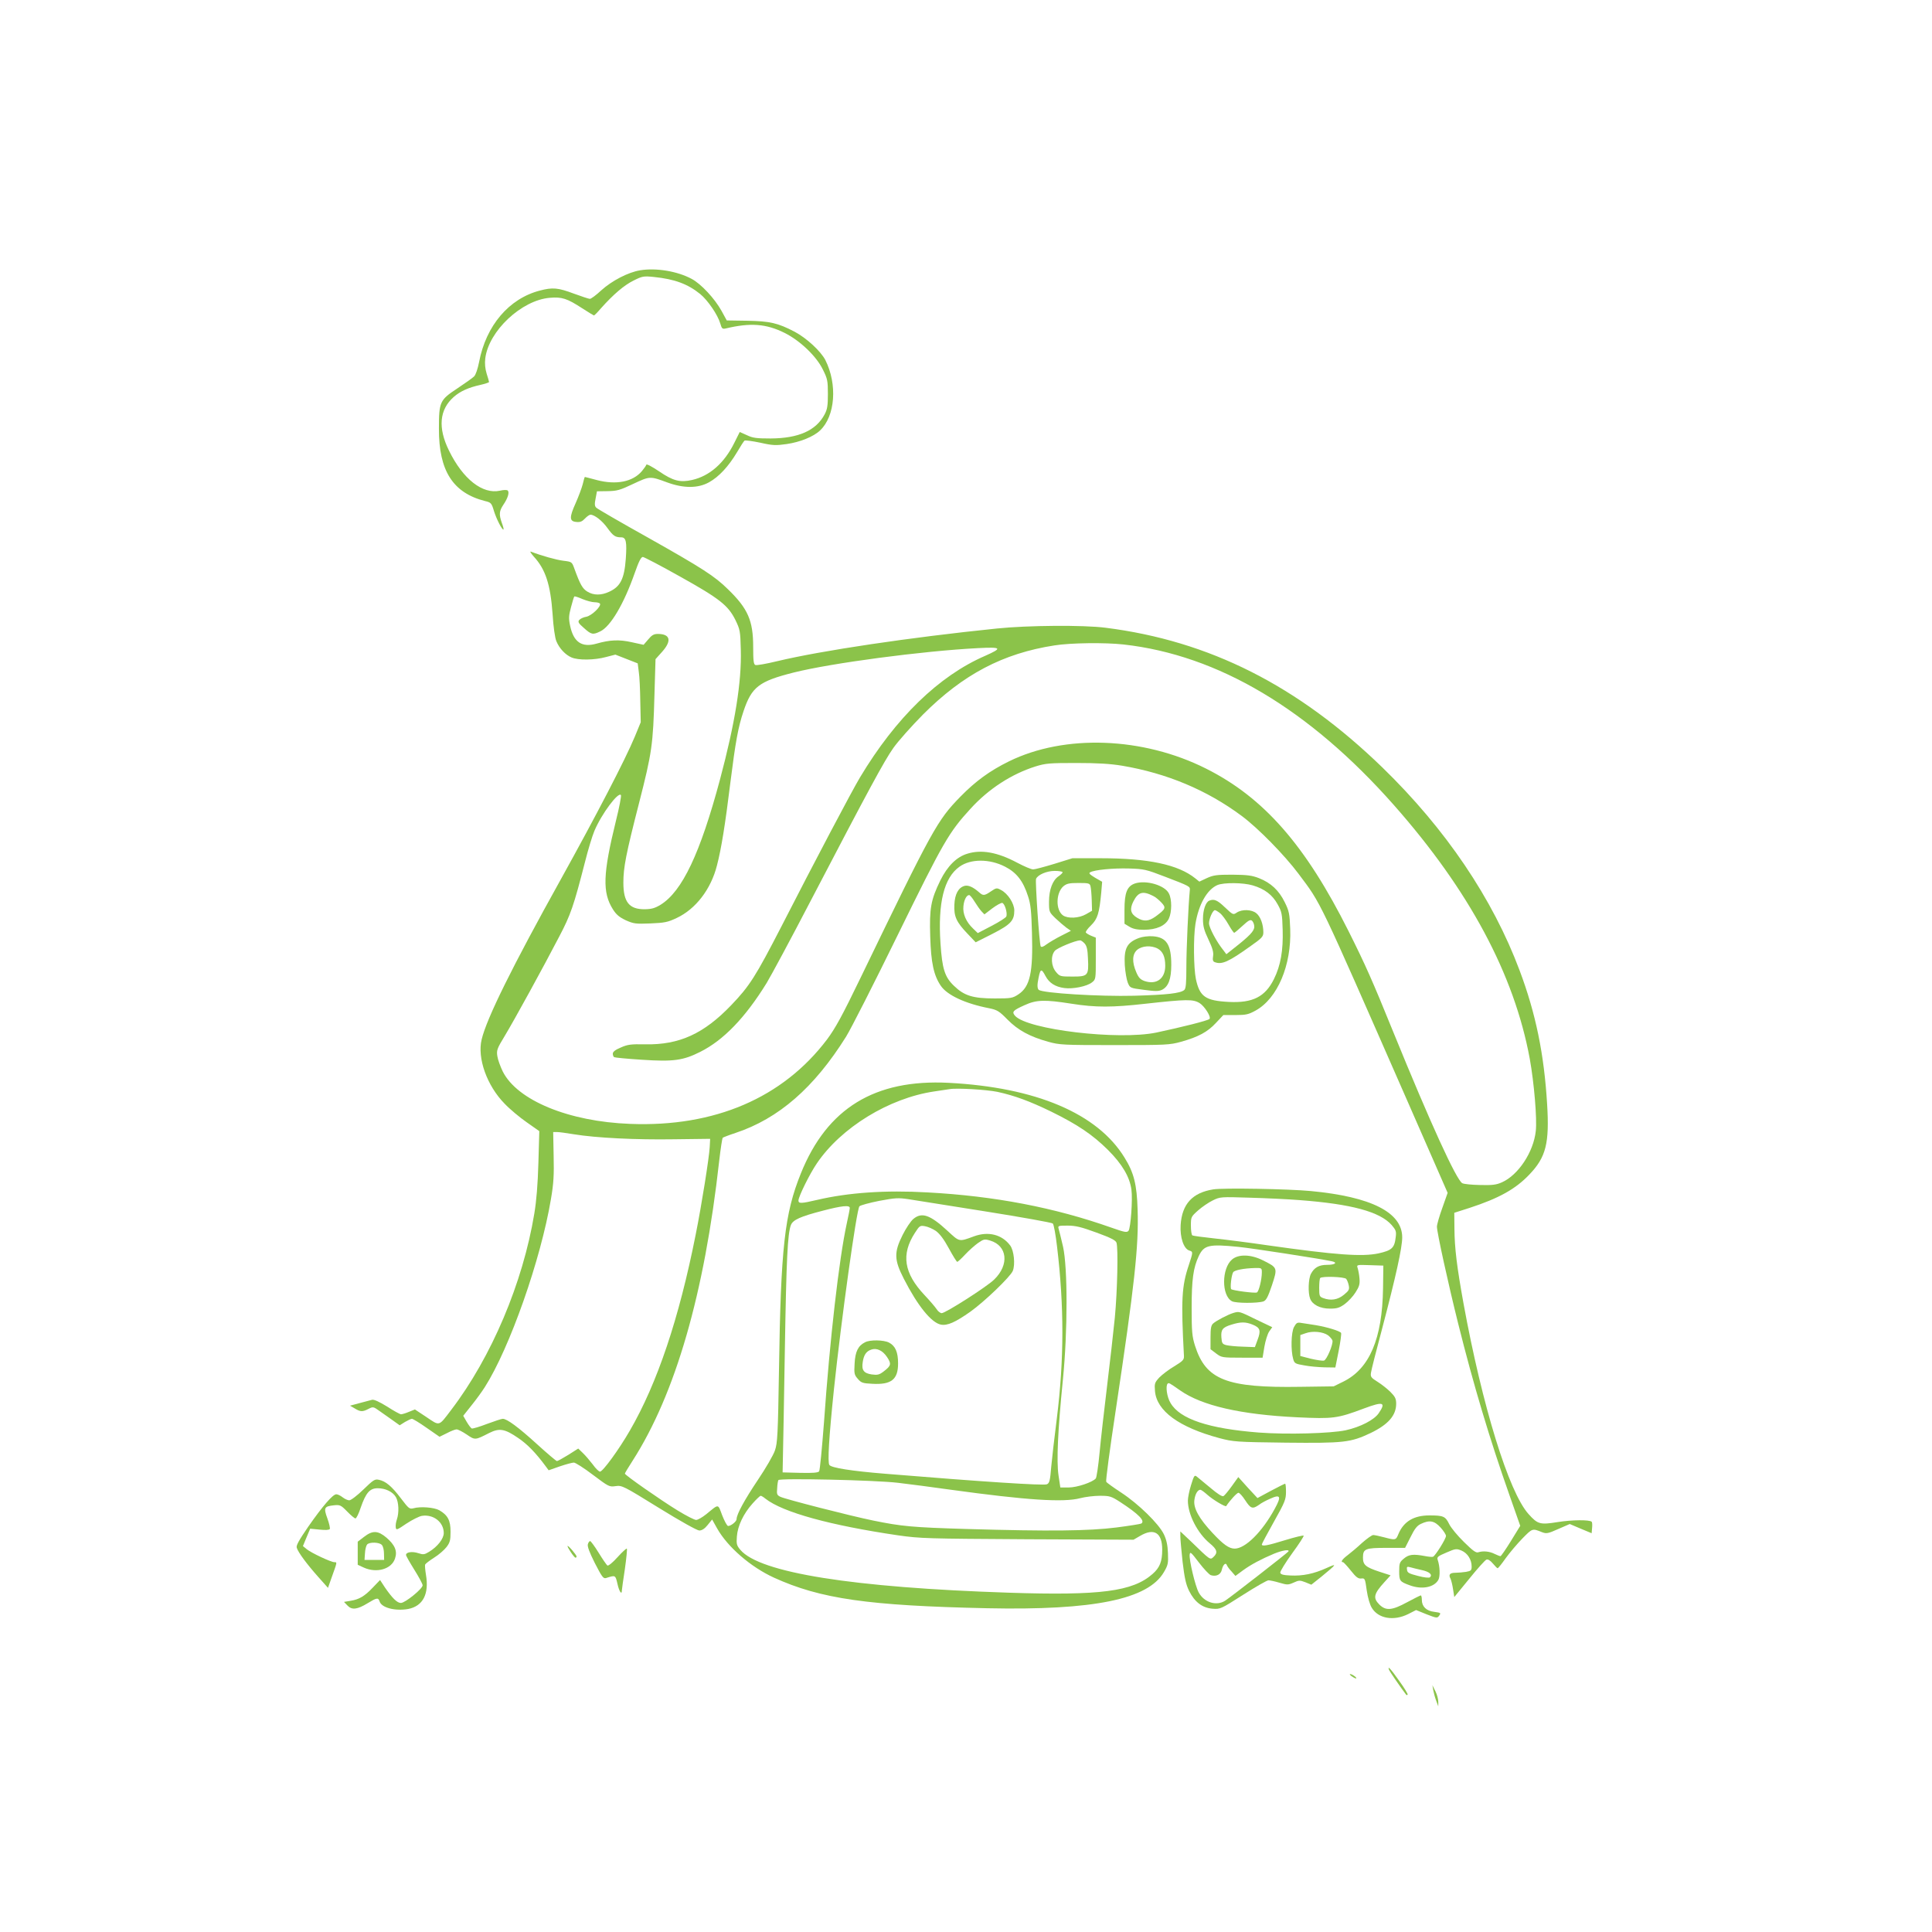 <?xml version="1.0" standalone="no"?>
<!DOCTYPE svg PUBLIC "-//W3C//DTD SVG 20010904//EN"
 "http://www.w3.org/TR/2001/REC-SVG-20010904/DTD/svg10.dtd">
<svg version="1.0" xmlns="http://www.w3.org/2000/svg"
 width="1280pt" height="1280pt" viewBox="0 0 1280 1280"
 preserveAspectRatio="xMidYMid meet">
<g transform="translate(0,1280) scale(0.1,-0.1)"
fill="#8bc34a" stroke="none">
<path d="M4240 11009 c-78 -13 -185 -68 -257 -133 -33 -31 -67 -56 -75 -56 -7
0 -55 16 -107 35 -104 39 -140 42 -224 20 -205 -53 -357 -232 -403 -474 -9
-45 -22 -84 -33 -95 -10 -10 -61 -46 -112 -80 -115 -76 -121 -88 -121 -266 -1
-280 93 -426 307 -480 38 -9 42 -13 58 -67 17 -54 55 -128 63 -121 2 2 -3 22
-11 43 -20 57 -18 79 10 121 30 44 41 82 29 94 -5 5 -27 5 -52 -1 -115 -25
-245 77 -337 265 -75 152 -64 272 31 356 43 38 99 63 177 80 31 7 57 16 57 19
0 3 -7 29 -16 56 -10 33 -13 67 -9 100 22 182 241 387 428 402 80 7 115 -5
212 -68 42 -27 78 -49 80 -49 3 0 24 21 47 48 83 93 154 153 215 183 58 29 66
31 135 24 137 -14 224 -46 307 -113 50 -41 116 -137 133 -195 10 -35 14 -38
37 -33 163 39 267 31 388 -29 103 -51 212 -155 255 -244 30 -60 33 -74 33
-161 0 -79 -4 -102 -22 -136 -57 -107 -173 -158 -358 -159 -92 0 -118 3 -157
22 l-47 21 -36 -72 c-66 -134 -164 -220 -280 -246 -79 -18 -126 -6 -218 57
-48 32 -83 51 -85 44 -2 -7 -15 -25 -29 -42 -60 -71 -169 -93 -297 -60 -44 12
-80 21 -81 21 -2 0 -8 -21 -14 -47 -7 -27 -28 -83 -47 -126 -43 -95 -42 -121
4 -125 26 -3 39 3 57 22 13 14 30 26 37 26 27 0 79 -41 113 -89 37 -51 51 -61
91 -61 32 0 38 -30 30 -143 -10 -133 -36 -184 -111 -218 -52 -24 -102 -24
-143 1 -33 20 -48 47 -86 151 -17 47 -17 47 -74 54 -48 6 -144 33 -214 60 -10
4 -1 -10 18 -32 78 -84 111 -185 125 -381 5 -85 16 -159 25 -180 19 -47 60
-91 101 -108 44 -19 151 -18 228 3 l62 16 74 -29 74 -29 7 -55 c5 -30 9 -118
10 -195 l3 -140 -39 -95 c-63 -152 -257 -525 -490 -945 -321 -577 -492 -922
-525 -1062 -30 -123 35 -306 152 -425 34 -36 100 -91 146 -123 l84 -59 -6
-210 c-4 -143 -13 -252 -27 -336 -76 -460 -284 -951 -550 -1300 -85 -112 -75
-109 -164 -49 l-77 51 -40 -16 c-21 -9 -45 -16 -52 -16 -7 0 -49 23 -92 51
-52 32 -87 48 -100 45 -11 -3 -48 -13 -83 -22 l-63 -17 31 -18 c37 -23 52 -24
92 -3 29 15 32 15 72 -14 22 -16 62 -44 88 -62 l46 -33 35 22 c19 11 40 21 46
21 7 0 51 -27 98 -60 l85 -59 49 24 c26 14 55 25 64 25 9 0 39 -15 67 -34 56
-38 55 -38 149 10 68 34 103 28 192 -33 61 -41 117 -99 182 -187 l20 -27 74
26 c41 14 83 25 93 25 10 0 67 -36 126 -81 104 -78 108 -81 150 -75 43 6 51 2
287 -144 144 -89 254 -150 268 -150 17 0 36 12 55 36 l30 37 33 -59 c70 -124
223 -256 376 -326 309 -141 626 -186 1413 -203 706 -15 1066 59 1171 239 27
46 30 58 27 126 -2 54 -10 89 -27 125 -34 70 -167 200 -281 275 -52 34 -98 67
-101 73 -4 7 24 217 62 467 126 839 154 1094 146 1335 -5 167 -24 245 -87 346
-179 292 -587 465 -1165 495 -489 25 -805 -168 -979 -600 -108 -267 -133 -491
-145 -1301 -7 -431 -10 -486 -27 -535 -10 -30 -61 -118 -113 -195 -89 -133
-141 -228 -141 -260 0 -15 -37 -45 -56 -45 -7 0 -24 32 -39 70 -30 79 -20 78
-106 8 -26 -21 -56 -38 -67 -38 -11 0 -66 28 -123 63 -111 68 -349 234 -349
244 0 3 23 42 51 85 284 443 476 1107 574 1988 9 80 20 148 23 152 4 3 42 18
85 32 286 95 521 300 732 637 33 53 188 358 344 677 301 614 337 677 481 834
120 132 272 230 430 280 68 21 93 23 270 23 141 0 225 -5 304 -18 296 -50 562
-161 793 -333 109 -81 284 -260 376 -383 154 -206 122 -140 719 -1500 l269
-614 -35 -99 c-20 -55 -36 -111 -36 -125 0 -37 75 -379 141 -643 100 -401 208
-763 340 -1137 l71 -202 -62 -101 c-34 -55 -65 -100 -69 -100 -5 0 -22 7 -39
15 -33 17 -76 21 -107 11 -16 -6 -36 9 -96 68 -42 41 -86 94 -98 119 -25 51
-38 57 -131 57 -103 0 -170 -40 -205 -123 -17 -42 -19 -42 -95 -22 -30 8 -63
15 -72 15 -9 0 -42 -24 -74 -52 -31 -29 -74 -65 -95 -81 -36 -27 -50 -47 -31
-47 4 0 27 -25 51 -55 35 -44 49 -55 69 -53 25 3 26 0 37 -79 7 -48 21 -96 34
-116 43 -71 145 -88 240 -41 l53 27 69 -28 c68 -26 71 -27 84 -9 13 18 10 19
-32 25 -53 6 -83 35 -83 80 0 16 -3 29 -7 29 -3 0 -44 -20 -90 -45 -101 -55
-141 -58 -184 -16 -44 44 -38 71 34 150 l40 44 -74 24 c-91 30 -109 45 -109
93 0 59 15 65 156 65 l123 0 36 71 c27 55 43 76 69 88 57 27 89 21 130 -24 20
-22 36 -47 36 -56 0 -19 -70 -131 -86 -138 -6 -2 -30 0 -55 5 -76 14 -105 11
-138 -17 -28 -23 -31 -31 -31 -84 0 -64 4 -69 70 -93 81 -30 162 -14 190 37
12 23 10 89 -5 132 -6 18 1 24 58 48 60 26 66 27 100 13 40 -17 67 -60 67
-105 0 -26 -4 -30 -37 -36 -21 -3 -52 -6 -70 -6 -37 0 -48 -12 -33 -39 5 -11
13 -43 17 -71 l8 -51 99 121 c54 67 105 124 114 127 10 4 25 -5 42 -25 15 -18
29 -32 32 -32 4 0 28 30 54 67 26 36 76 95 111 131 66 67 65 67 129 41 29 -11
39 -10 108 21 l76 33 73 -31 72 -30 3 35 c2 19 1 38 -3 41 -14 14 -130 13
-224 -2 -118 -19 -133 -15 -194 53 -131 145 -307 717 -431 1396 -44 244 -59
365 -60 495 l-1 105 100 32 c196 64 306 125 398 222 110 115 133 207 117 467
-20 330 -75 599 -182 884 -179 478 -490 938 -909 1345 -560 543 -1146 839
-1834 926 -146 19 -517 16 -720 -5 -576 -59 -1162 -146 -1458 -217 -70 -17
-134 -28 -142 -25 -12 4 -15 28 -15 121 0 173 -35 253 -166 380 -89 88 -170
140 -534 345 -179 100 -331 188 -339 196 -11 10 -13 23 -5 61 l9 48 70 1 c62
1 82 6 170 48 111 52 111 52 225 10 109 -40 205 -40 278 1 65 36 129 105 185
199 23 39 45 74 50 77 5 3 51 -3 104 -14 84 -19 104 -19 175 -9 89 13 178 49
221 90 101 95 116 306 35 467 -31 59 -124 145 -203 187 -113 59 -164 70 -315
73 l-135 2 -35 64 c-45 81 -135 178 -197 211 -94 51 -236 75 -343 57z m264
-2028 c264 -147 320 -192 368 -288 31 -64 33 -74 36 -198 6 -213 -38 -485
-138 -860 -131 -489 -250 -740 -393 -829 -38 -23 -59 -29 -105 -30 -103 -1
-142 47 -142 176 0 101 17 189 104 528 85 333 93 384 102 719 l7 234 44 49
c65 73 54 118 -29 118 -26 0 -40 -8 -63 -36 l-31 -36 -78 17 c-84 19 -145 16
-233 -9 -98 -28 -153 9 -176 119 -10 47 -9 66 6 122 10 37 19 69 22 71 2 3 27
-5 54 -17 27 -11 63 -21 80 -21 16 0 32 -4 36 -9 10 -18 -55 -80 -90 -87 -19
-3 -40 -13 -47 -21 -11 -13 -6 -22 31 -54 49 -44 59 -46 108 -22 68 32 157
183 228 386 27 77 42 107 54 107 9 -1 119 -58 245 -129z m2941 -451 c625 -70
1229 -429 1790 -1064 499 -565 797 -1122 900 -1680 29 -161 49 -399 40 -479
-15 -140 -116 -292 -224 -340 -38 -17 -64 -20 -145 -18 -54 1 -107 6 -118 12
-39 21 -212 400 -456 999 -142 350 -187 450 -297 670 -286 571 -562 886 -945
1078 -418 210 -936 229 -1305 48 -128 -63 -221 -131 -322 -234 -154 -158 -182
-209 -660 -1197 -124 -257 -169 -338 -224 -412 -293 -387 -745 -581 -1304
-559 -407 15 -748 156 -844 347 -16 33 -33 79 -36 102 -6 38 -2 50 48 132 64
106 255 454 361 658 77 146 97 205 172 497 20 80 48 172 62 205 48 114 160
263 176 237 3 -6 -11 -82 -33 -169 -87 -354 -91 -476 -20 -588 22 -35 43 -52
85 -72 52 -23 65 -25 163 -21 94 4 115 8 174 36 126 59 227 190 267 348 29
111 55 273 89 550 34 269 51 365 87 472 54 161 102 198 331 256 251 63 854
143 1222 162 158 8 165 1 48 -51 -307 -133 -593 -411 -829 -805 -53 -88 -300
-556 -521 -988 -170 -330 -211 -395 -332 -521 -182 -190 -344 -264 -570 -260
-95 2 -117 -1 -162 -21 -36 -15 -53 -28 -53 -41 0 -10 4 -20 9 -23 5 -3 87
-11 182 -17 210 -14 275 -5 388 52 154 77 298 226 440 456 28 46 160 291 292
545 383 734 487 927 548 1013 31 44 119 143 196 221 266 266 529 405 871 458
107 17 335 20 459 6z m-836 -2964 c114 -25 214 -62 356 -131 175 -86 273 -152
376 -254 94 -94 144 -179 155 -263 9 -63 -5 -253 -19 -272 -11 -13 -24 -11
-112 20 -379 134 -775 210 -1220 234 -278 16 -524 -1 -733 -50 -102 -24 -122
-25 -122 -4 0 26 74 176 121 245 161 239 480 434 779 478 41 6 86 13 100 15
49 9 246 -3 319 -18z m-2806 -281 c147 -24 409 -37 662 -33 l240 3 -3 -55 c-4
-71 -53 -381 -93 -580 -110 -555 -254 -984 -436 -1298 -72 -125 -179 -272
-198 -272 -7 0 -29 21 -48 48 -20 26 -49 60 -66 76 l-30 29 -66 -42 c-36 -22
-70 -41 -75 -41 -5 0 -64 50 -131 111 -124 113 -200 169 -228 169 -9 0 -56
-16 -105 -34 -49 -19 -94 -32 -100 -30 -6 2 -21 22 -34 44 l-23 40 54 68 c30
37 70 92 89 122 165 259 371 845 438 1245 18 105 21 160 18 288 l-3 157 25 0
c14 0 65 -7 113 -15z m2726 -511 c239 -38 440 -74 446 -80 7 -7 19 -75 28
-151 48 -400 47 -751 -1 -1138 -17 -132 -33 -276 -37 -320 -8 -97 -12 -112
-30 -119 -24 -9 -425 17 -1070 70 -222 18 -356 39 -370 58 -13 17 -3 183 30
501 49 464 150 1193 169 1213 7 7 66 23 131 36 107 20 126 21 194 11 42 -7
271 -43 510 -81z m-899 23 c0 -7 -9 -54 -20 -103 -51 -234 -112 -765 -151
-1319 -13 -170 -27 -316 -32 -323 -7 -9 -41 -12 -126 -10 l-116 3 2 100 c2 55
7 379 13 720 10 597 18 761 40 819 13 34 64 57 212 95 126 33 178 38 178 18z
m1634 -163 c96 -35 127 -51 133 -67 12 -36 6 -319 -11 -497 -9 -91 -32 -293
-51 -450 -19 -157 -42 -357 -50 -444 -8 -87 -20 -165 -25 -171 -21 -25 -124
-60 -180 -60 l-55 0 -12 80 c-14 95 -5 293 29 635 32 320 32 741 1 880 -12 52
-25 105 -29 118 -6 21 -4 22 59 22 53 0 90 -9 191 -46z m-1314 -1658 c74 -9
232 -29 350 -46 501 -69 746 -85 856 -56 34 9 93 16 131 16 65 0 75 -3 134
-41 123 -80 168 -126 140 -143 -5 -3 -79 -15 -165 -26 -182 -23 -439 -26 -991
-10 -361 11 -429 17 -620 56 -152 31 -580 141 -614 157 -23 11 -26 17 -22 57
1 25 5 49 8 54 9 14 642 0 793 -18z m-879 -105 c116 -91 430 -177 879 -243
147 -21 192 -22 857 -26 l703 -3 43 25 c93 55 147 22 147 -91 0 -78 -16 -119
-64 -161 -132 -116 -344 -144 -953 -124 -1033 34 -1650 132 -1778 284 -24 28
-27 39 -23 88 5 71 44 152 104 219 25 28 49 51 54 51 4 0 18 -8 31 -19z m4348
-473 c51 -11 73 -30 55 -48 -5 -5 -38 -2 -79 9 -59 15 -71 21 -73 40 -3 21 -1
23 20 18 12 -4 47 -12 77 -19z"/>
<path d="M6051 4724 c-17 -14 -49 -62 -71 -106 -58 -116 -56 -165 8 -290 92
-180 183 -292 246 -304 43 -8 96 16 194 85 93 66 266 232 282 271 17 42 8 134
-17 168 -54 73 -145 96 -240 61 -101 -37 -95 -38 -175 36 -116 107 -171 126
-227 79z m149 -79 c25 -18 53 -54 86 -115 27 -50 52 -90 56 -90 4 0 28 22 53
49 25 27 64 61 85 76 38 26 43 27 80 16 114 -34 128 -160 27 -258 -47 -47
-323 -223 -348 -223 -9 0 -25 12 -34 27 -10 15 -46 57 -81 94 -135 144 -155
268 -63 410 31 48 34 51 67 45 19 -3 51 -17 72 -31z"/>
<path d="M5731 3907 c-46 -23 -65 -62 -69 -141 -4 -66 -2 -75 21 -101 22 -26
32 -30 96 -33 126 -7 171 28 171 135 0 75 -18 116 -60 138 -35 18 -126 20
-159 2z m146 -98 c30 -45 27 -57 -21 -94 -31 -24 -42 -26 -81 -21 -53 8 -68
29 -59 83 7 46 23 70 55 81 36 14 77 -5 106 -49z"/>
<path d="M6409 7144 c-71 -21 -132 -82 -179 -177 -63 -129 -73 -185 -67 -372
5 -172 23 -257 70 -326 42 -62 161 -118 321 -149 53 -11 66 -19 121 -75 70
-71 148 -113 270 -147 76 -21 99 -22 440 -22 342 0 364 1 440 22 114 32 176
65 231 125 l49 52 80 0 c70 0 87 4 134 30 145 80 238 301 229 540 -4 102 -7
119 -37 179 -38 77 -91 127 -170 158 -46 18 -77 22 -176 23 -105 0 -126 -3
-170 -23 l-49 -23 -26 21 c-114 92 -312 134 -630 134 l-185 0 -119 -37 c-66
-20 -129 -37 -141 -37 -13 0 -60 20 -107 45 -130 69 -236 88 -329 59z m250
-86 c76 -39 120 -95 152 -196 18 -54 22 -100 26 -242 8 -265 -13 -357 -90
-408 -38 -25 -48 -27 -156 -27 -146 0 -203 18 -271 84 -61 58 -78 113 -89 281
-18 268 23 435 126 508 74 53 199 53 302 0z m1061 -67 c162 -62 165 -64 163
-87 -10 -100 -23 -394 -23 -508 0 -109 -3 -146 -14 -155 -26 -22 -114 -32
-331 -38 -231 -6 -606 17 -633 39 -8 7 -10 24 -7 47 16 96 22 101 52 44 24
-45 64 -71 124 -79 57 -8 150 11 183 37 26 20 26 22 26 159 l0 138 -30 12
c-17 7 -33 17 -36 22 -3 5 12 26 34 47 44 43 55 80 68 217 l6 72 -47 27 c-36
22 -44 30 -32 36 28 16 151 28 257 25 99 -3 113 -6 240 -55z m-680 30 c0 -5
-12 -16 -26 -26 -40 -26 -64 -89 -64 -169 0 -68 1 -69 43 -110 23 -22 56 -50
72 -62 l30 -21 -65 -33 c-36 -18 -79 -44 -97 -57 -21 -16 -33 -20 -38 -13 -9
14 -37 430 -31 447 11 27 70 53 124 53 28 0 52 -4 52 -9z m185 -93 c3 -13 7
-54 8 -92 l2 -70 -40 -23 c-47 -27 -120 -30 -152 -8 -50 35 -48 149 2 193 22
18 38 22 100 22 69 0 75 -2 80 -22z m1075 6 c78 -23 131 -63 165 -126 27 -48
30 -63 33 -168 4 -137 -13 -236 -58 -327 -58 -117 -140 -159 -299 -151 -155 8
-193 35 -218 152 -15 73 -17 277 -3 364 21 130 77 228 145 258 42 18 171 17
235 -2z m-1114 -385 c14 -16 20 -40 22 -99 6 -114 0 -120 -102 -120 -82 0 -85
1 -110 31 -32 38 -36 105 -8 139 15 19 136 69 168 70 6 0 19 -9 30 -21z m762
-395 c33 -21 78 -92 65 -105 -11 -11 -183 -54 -352 -90 -252 -52 -853 19 -936
111 -23 26 -14 36 62 70 80 37 134 38 313 10 158 -25 269 -25 489 0 273 30
315 31 359 4z"/>
<path d="M6391 6931 c-41 -11 -65 -54 -68 -124 -4 -78 13 -116 87 -193 l54
-57 111 56 c121 62 145 87 145 155 0 46 -43 113 -89 136 -27 15 -31 14 -65 -9
-44 -30 -53 -31 -80 -6 -39 34 -70 48 -95 42z m65 -103 c15 -24 35 -53 46 -65
l20 -21 51 39 c29 22 59 38 67 37 17 -4 36 -68 27 -90 -3 -8 -47 -36 -97 -62
l-92 -48 -30 29 c-47 44 -71 99 -65 150 4 42 21 73 38 73 5 0 21 -19 35 -42z"/>
<path d="M7520 6947 c-53 -18 -70 -61 -70 -175 l0 -92 33 -20 c23 -14 50 -20
96 -20 83 0 143 27 165 74 20 43 21 128 0 167 -27 54 -151 90 -224 66z m120
-83 c14 -6 38 -26 54 -43 33 -35 30 -43 -38 -93 -46 -33 -79 -35 -123 -8 -43
26 -50 57 -24 108 32 63 63 71 131 36z"/>
<path d="M7547 6586 c-81 -30 -101 -69 -95 -180 3 -45 12 -97 20 -117 15 -35
15 -35 107 -47 74 -10 97 -10 119 0 43 21 62 71 62 166 0 134 -32 183 -123
189 -29 2 -69 -3 -90 -11z m122 -70 c35 -19 51 -55 51 -115 0 -84 -57 -127
-136 -101 -28 10 -40 21 -56 59 -29 67 -27 119 6 148 32 27 92 31 135 9z"/>
<path d="M8012 6833 c-24 -9 -42 -62 -42 -121 0 -48 7 -75 36 -136 28 -59 35
-85 31 -111 -4 -24 -1 -35 10 -39 48 -19 92 1 240 107 74 52 83 62 83 90 0 53
-19 105 -47 127 -31 25 -94 27 -129 4 -24 -16 -25 -16 -79 35 -50 48 -72 57
-103 44z m71 -83 c14 -11 39 -45 56 -75 17 -30 34 -55 38 -55 3 0 28 21 55 46
40 37 52 43 63 34 8 -7 15 -25 15 -40 0 -28 -31 -61 -136 -143 l-49 -39 -21
28 c-44 54 -94 149 -94 177 0 30 25 87 39 87 5 0 20 -9 34 -20z"/>
<path d="M8038 4920 c-138 -22 -207 -97 -216 -236 -5 -82 20 -157 57 -169 26
-8 26 -9 -3 -97 -47 -139 -52 -231 -32 -602 1 -25 -7 -33 -64 -68 -36 -21 -80
-55 -99 -74 -31 -34 -33 -40 -29 -90 11 -132 159 -240 427 -312 92 -24 109
-26 439 -30 387 -4 430 1 563 64 116 56 169 116 169 194 0 33 -7 47 -38 78
-20 20 -59 51 -85 67 -43 27 -48 33 -44 60 2 17 36 151 76 300 89 339 131 528
131 597 0 165 -204 269 -605 307 -146 14 -581 22 -647 11z m572 -71 c344 -26
532 -77 610 -165 28 -33 32 -42 27 -80 -8 -72 -25 -88 -114 -108 -109 -23
-280 -11 -738 54 -115 17 -272 37 -348 45 -75 8 -142 17 -147 20 -6 3 -10 33
-10 65 0 57 1 59 48 101 26 23 70 53 97 66 49 24 53 24 245 18 107 -3 256 -10
330 -16z m-404 -310 c91 -9 524 -76 617 -95 42 -9 22 -24 -31 -24 -54 0 -85
-18 -107 -60 -17 -33 -20 -126 -5 -164 15 -40 66 -66 131 -66 47 0 63 5 98 30
23 17 56 52 72 78 25 39 29 55 26 92 -2 25 -8 55 -12 68 -8 23 -7 23 81 20
l89 -3 -2 -151 c-5 -333 -89 -531 -262 -617 l-65 -32 -220 -3 c-491 -8 -627
46 -699 273 -19 61 -22 92 -22 250 0 189 11 266 47 343 35 73 66 81 264 61z
m713 -212 c6 -8 14 -27 17 -44 5 -26 1 -34 -32 -61 -41 -34 -88 -41 -138 -22
-24 9 -26 14 -26 68 0 32 3 62 7 65 13 13 160 8 172 -6z m-1100 -739 c144
-101 401 -160 776 -178 238 -11 265 -8 443 59 126 47 146 41 97 -31 -30 -45
-121 -92 -220 -114 -99 -21 -389 -29 -575 -15 -332 26 -523 89 -585 196 -24
39 -34 113 -19 128 8 7 10 6 83 -45z"/>
<path d="M8163 4456 c-70 -59 -71 -240 -1 -277 26 -14 171 -14 209 -1 18 7 30
30 56 107 38 116 38 116 -60 165 -80 40 -161 42 -204 6z m197 -86 c0 -47 -20
-128 -33 -133 -16 -6 -160 13 -170 22 -8 8 1 92 13 112 9 14 70 26 143 28 46
1 47 0 47 -29z"/>
<path d="M8170 4101 c-36 -11 -112 -51 -132 -69 -14 -12 -18 -31 -18 -93 l0
-78 37 -28 c36 -27 39 -28 172 -28 l136 0 12 73 c7 40 21 85 32 101 l20 28
-107 51 c-112 55 -112 55 -152 43z m129 -77 c50 -20 56 -39 33 -100 l-18 -49
-80 3 c-43 1 -92 6 -109 10 -27 7 -30 13 -33 51 -4 52 8 67 67 85 61 19 93 19
140 0z"/>
<path d="M8573 4008 c-19 -36 -22 -155 -5 -213 8 -28 14 -31 73 -41 35 -7 96
-12 135 -13 l71 -1 22 110 c12 61 19 115 16 119 -8 13 -90 38 -165 51 -36 5
-79 13 -97 15 -28 5 -34 2 -50 -27z m226 -55 c14 -11 27 -27 29 -35 5 -25 -38
-127 -56 -132 -9 -3 -48 3 -87 12 l-70 18 0 70 0 69 35 12 c46 17 116 10 149
-14z"/>
<path d="M7891 2961 c-12 -38 -21 -84 -21 -103 0 -92 64 -216 145 -283 49 -40
55 -62 25 -90 -23 -21 -19 -24 -152 105 l-68 64 0 -32 c0 -18 7 -95 15 -170
13 -108 22 -149 43 -192 37 -74 87 -112 154 -118 53 -4 55 -3 204 92 83 53
158 96 168 96 10 0 43 -7 73 -16 51 -15 58 -15 94 1 35 16 41 16 78 2 l39 -16
69 55 c101 83 104 88 33 56 -85 -39 -160 -54 -240 -50 -49 2 -66 7 -68 19 -1
8 34 66 79 128 45 61 79 114 76 117 -3 3 -58 -10 -123 -30 -117 -36 -154 -43
-154 -28 0 4 36 72 80 150 73 130 80 148 80 198 0 29 -2 54 -6 54 -3 0 -45
-21 -94 -47 l-89 -48 -64 69 -63 70 -43 -60 c-23 -32 -48 -62 -55 -66 -9 -5
-40 15 -87 55 -41 34 -82 68 -91 75 -14 11 -18 5 -37 -57z m110 -66 c35 -31
118 -81 123 -73 25 38 71 88 81 88 7 0 27 -22 45 -50 36 -55 48 -60 91 -30 15
12 49 30 75 41 68 31 75 15 29 -68 -84 -154 -195 -263 -265 -263 -37 0 -75 27
-146 103 -90 96 -128 165 -121 218 5 41 22 69 40 69 5 0 27 -16 48 -35z m535
-374 c-7 -10 -378 -299 -419 -326 -57 -37 -139 -12 -175 54 -23 42 -65 217
-60 252 3 21 10 14 61 -53 33 -43 68 -80 79 -84 36 -11 66 4 73 36 7 33 26 51
33 31 3 -8 16 -27 31 -42 l26 -30 50 37 c55 40 122 75 205 110 56 23 106 31
96 15z"/>
<path d="M2407 2931 c-40 -39 -82 -71 -93 -71 -10 0 -30 9 -44 20 -14 11 -32
20 -42 20 -23 0 -89 -76 -186 -215 -61 -89 -81 -124 -76 -139 9 -31 69 -111
142 -193 l65 -73 24 68 c38 106 37 102 19 102 -23 0 -155 62 -185 87 l-24 20
24 58 24 57 62 -6 c38 -4 64 -3 68 4 3 5 -4 37 -16 70 -26 71 -21 80 43 87 40
4 46 2 88 -41 24 -25 49 -46 55 -46 6 0 22 32 35 72 34 98 60 128 112 128 52
0 100 -23 121 -59 19 -33 22 -103 6 -149 -6 -17 -9 -40 -7 -52 3 -19 8 -17 71
26 38 25 84 48 102 51 76 12 145 -41 145 -114 0 -37 -41 -90 -97 -124 -31 -19
-39 -20 -72 -9 -40 13 -81 7 -81 -12 0 -6 25 -50 55 -98 30 -48 55 -94 55
-103 0 -23 -116 -117 -144 -117 -25 0 -57 32 -106 103 l-32 49 -48 -50 c-55
-58 -91 -79 -149 -88 l-42 -7 23 -24 c29 -31 65 -27 135 16 59 36 69 38 78 11
13 -42 103 -65 189 -50 98 19 140 99 118 227 -5 31 -8 62 -5 68 2 5 29 26 59
45 31 19 67 51 82 70 23 30 27 45 27 102 0 75 -18 109 -74 142 -34 19 -125 27
-173 13 -25 -6 -31 -1 -81 65 -61 81 -102 115 -147 124 -27 6 -37 -1 -103 -65z"/>
<path d="M2412 2618 l-42 -32 0 -77 0 -76 41 -19 c85 -38 183 -10 206 60 17
49 0 90 -57 139 -56 47 -91 49 -148 5z m118 -54 c8 -8 14 -34 14 -57 l1 -42
-65 0 -65 0 3 44 c1 25 8 51 14 58 15 18 83 16 98 -3z"/>
<path d="M3895 2570 c-5 -15 10 -54 46 -126 47 -91 56 -104 74 -99 63 20 62
21 76 -39 11 -50 29 -76 29 -43 0 6 9 70 20 142 10 71 16 132 13 135 -3 3 -31
-23 -62 -57 -31 -35 -61 -59 -67 -55 -5 4 -32 42 -58 85 -26 42 -52 77 -56 77
-5 0 -12 -9 -15 -20z"/>
<path d="M3760 2557 c0 -11 44 -77 53 -77 4 0 7 4 7 8 0 10 -59 79 -60 69z"/>
<path d="M9203 1736 c5 -11 77 -117 114 -165 2 -2 6 -2 9 2 3 3 -22 44 -56 91
-58 82 -79 104 -67 72z"/>
<path d="M8954 1695 c11 -8 24 -15 30 -15 5 0 1 7 -10 15 -10 8 -23 14 -29 14
-5 0 -1 -6 9 -14z"/>
<path d="M9496 1600 c4 -19 12 -50 20 -70 l13 -35 0 30 c0 17 -8 48 -19 70
l-20 40 6 -35z"/>
</g>
</svg>
